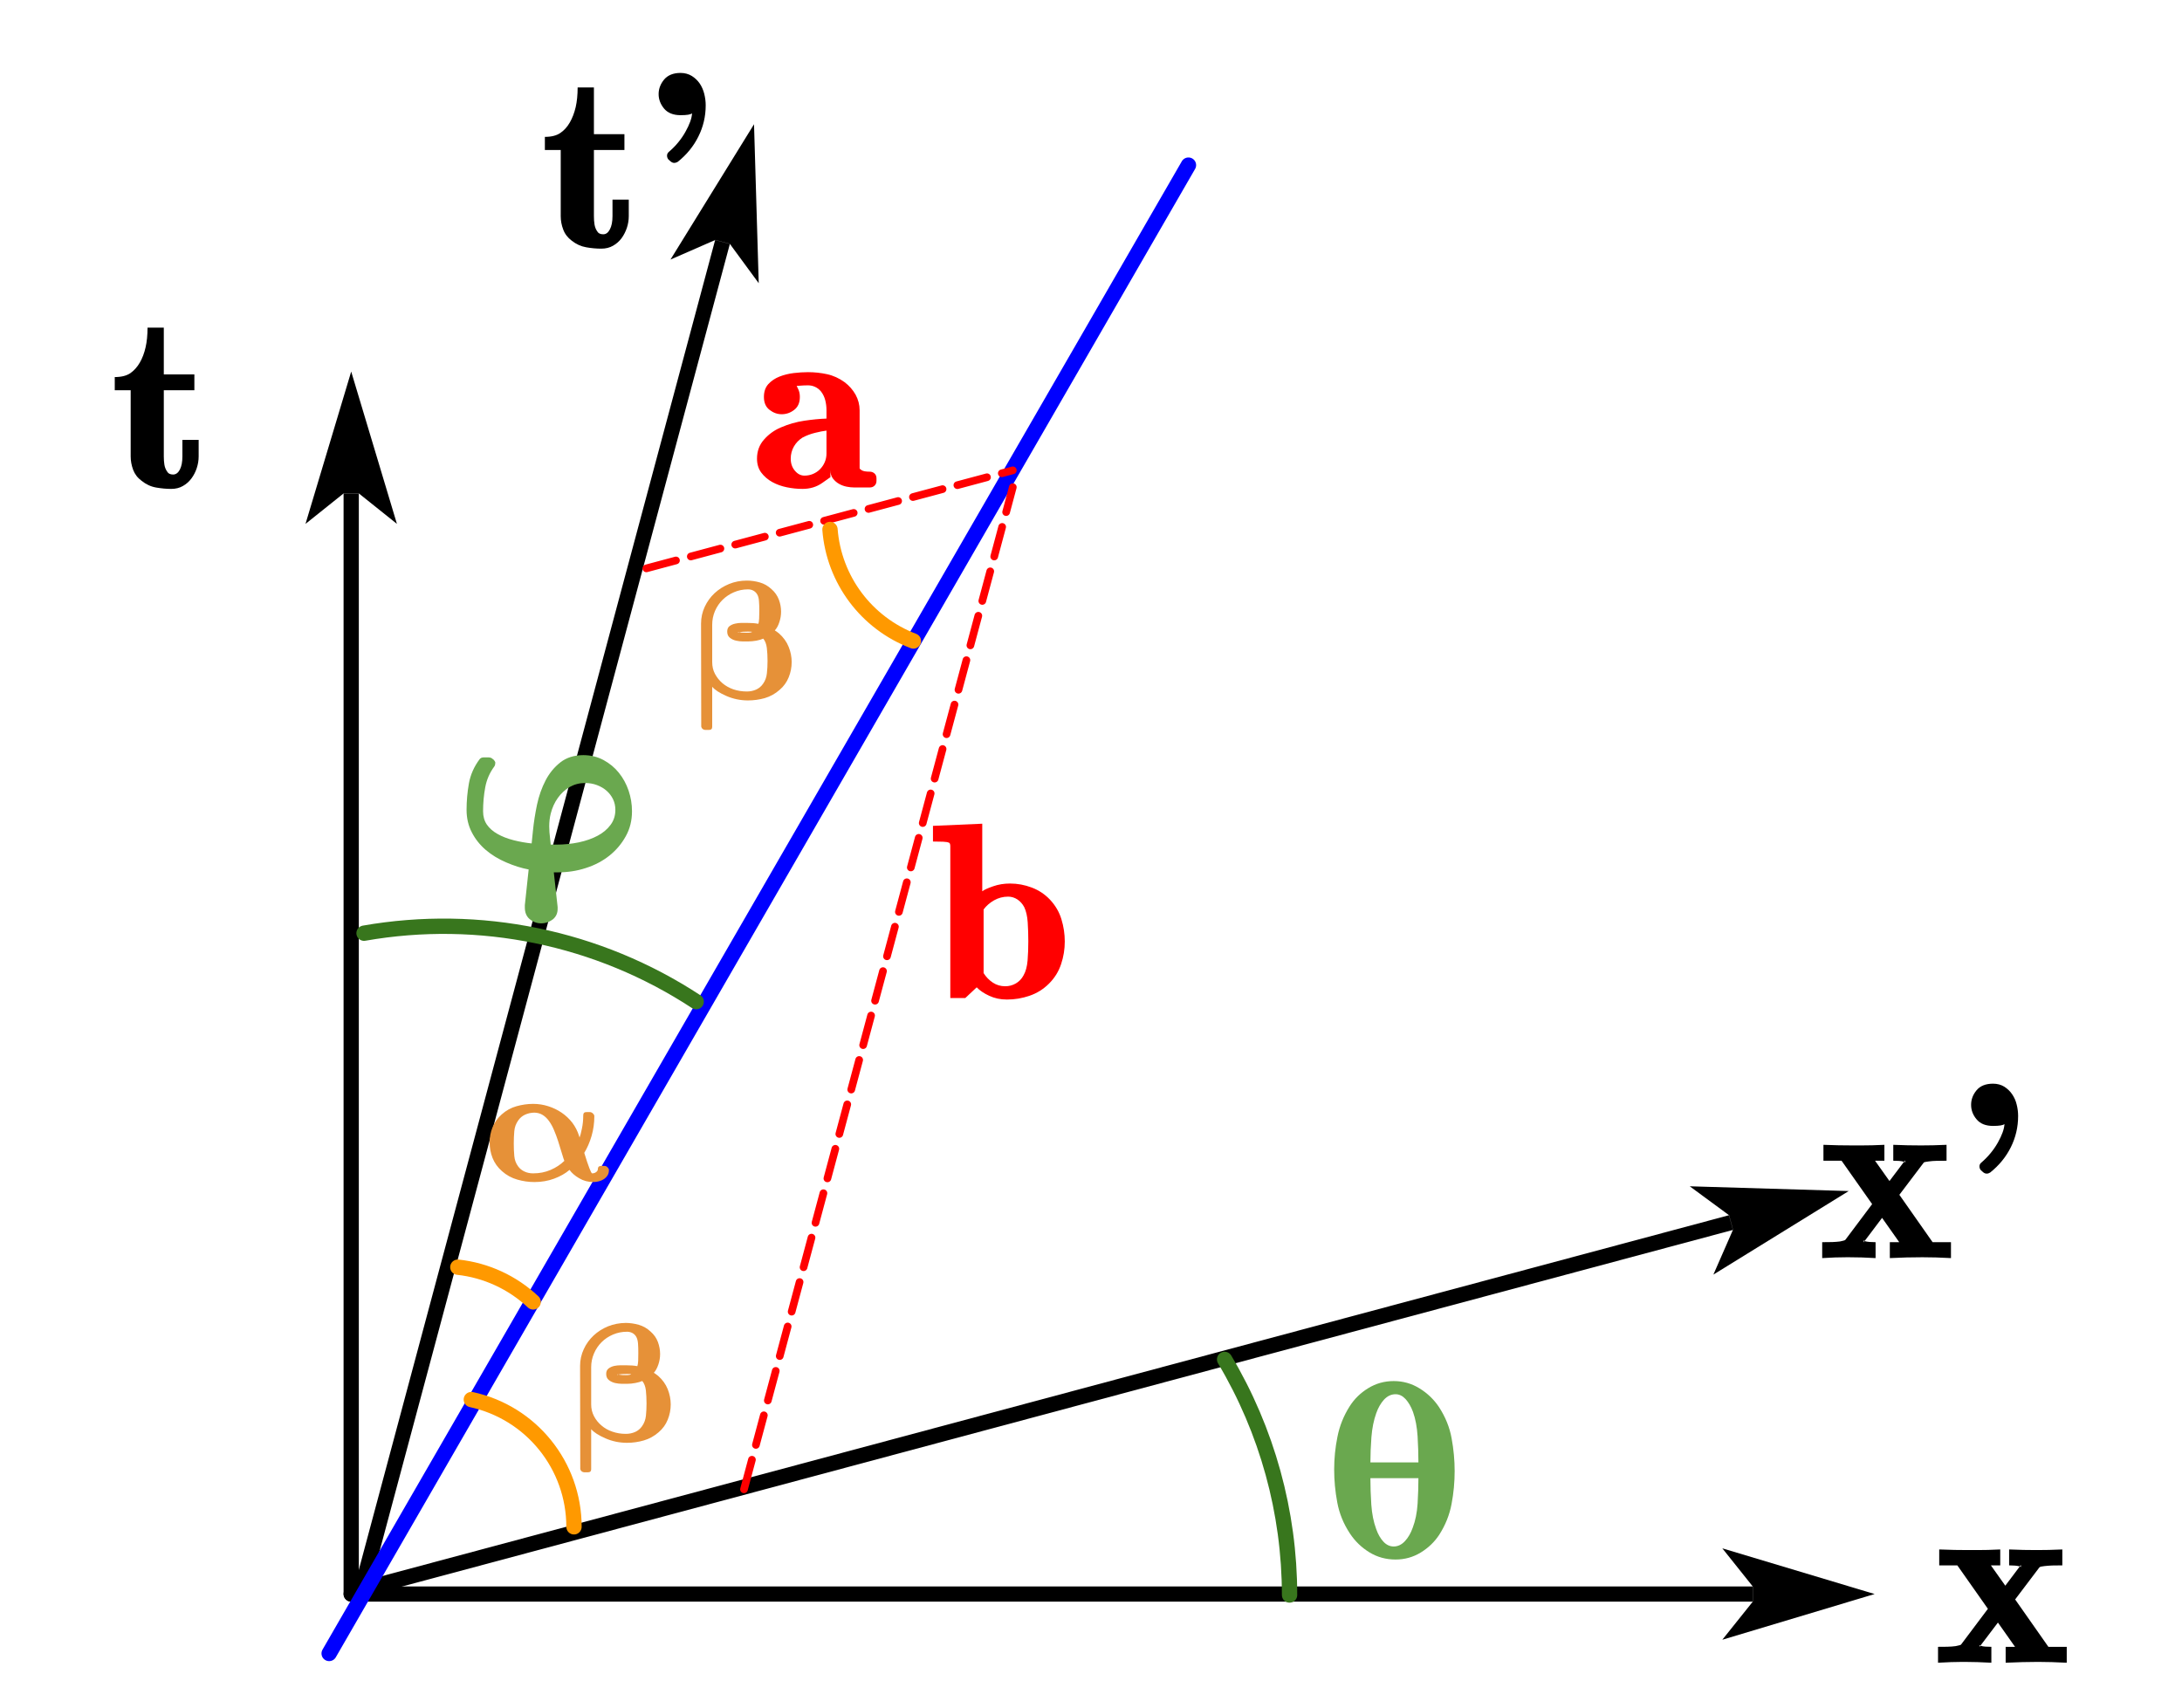 <?xml version="1.0" encoding="UTF-8"?>
<svg xmlns="http://www.w3.org/2000/svg" xmlns:xlink="http://www.w3.org/1999/xlink" width="143.04pt" height="111.96pt" viewBox="0 0 143.04 111.96" version="1.1">
<g id="surface1">
<path style=" stroke:none;fill-rule:nonzero;fill:rgb(0%,0%,0%);fill-opacity:1;" d="M 22.523 104.5 L 22.523 32.34 L 23.523 32.34 L 23.523 104.5 C 23.523 104.777 23.301 105 23.023 105 C 22.75 105 22.523 104.777 22.523 104.5 Z M 23.023 24.359 L 20.027 34.344 L 22.523 32.348 L 23.523 32.348 L 26.02 34.344 Z M 23.023 24.359 "/>
<path style=" stroke:none;fill-rule:nonzero;fill:rgb(0%,0%,0%);fill-opacity:1;" d="M 23.023 104.004 L 114.91 104.004 L 114.91 105 L 23.023 105 C 22.75 105 22.523 104.777 22.523 104.5 C 22.523 104.227 22.75 104.004 23.023 104.004 Z M 122.891 104.5 L 112.906 101.504 L 114.902 104.004 L 114.902 105 L 112.906 107.496 Z M 122.891 104.5 "/>
<path style=" stroke:none;fill-rule:nonzero;fill:rgb(0%,0%,0%);fill-opacity:1;" d="M 24.598 103.445 L 113.352 79.664 L 113.609 80.629 L 24.855 104.41 C 24.59 104.48 24.316 104.324 24.242 104.059 C 24.172 103.793 24.332 103.516 24.598 103.445 Z M 121.191 78.082 L 110.77 77.77 L 113.344 79.664 L 113.602 80.629 L 112.32 83.559 Z M 121.191 78.082 "/>
<path style=" stroke:none;fill-rule:nonzero;fill:rgb(0%,0%,0%);fill-opacity:1;" d="M 23.102 104.48 L 46.883 15.727 L 47.848 15.984 L 24.066 104.738 C 23.992 105.004 23.719 105.164 23.453 105.09 C 23.188 105.02 23.031 104.746 23.102 104.48 Z M 49.43 8.145 L 43.953 17.016 L 46.883 15.734 L 47.848 15.992 L 49.738 18.566 Z M 49.43 8.145 "/>
<path style=" stroke:none;fill-rule:evenodd;fill:rgb(0%,0%,0%);fill-opacity:1;" d="M 135.484 109.004 C 134.801 108.969 134.18 108.949 133.621 108.949 L 133.605 108.949 C 132.941 108.949 132.234 108.969 131.48 109.004 L 131.48 107.961 L 132.094 107.961 L 130.973 106.371 L 129.75 107.984 C 129.762 107.969 129.77 107.949 129.77 107.922 C 129.77 107.871 129.758 107.844 129.734 107.836 C 129.789 107.863 129.836 107.887 129.879 107.906 C 130.027 107.945 130.246 107.961 130.543 107.961 L 130.543 109.004 C 129.914 108.969 129.328 108.949 128.789 108.949 L 128.645 108.949 C 128.176 108.949 127.645 108.969 127.047 109.004 L 127.047 107.961 C 127.32 107.961 127.543 107.961 127.707 107.953 C 127.875 107.949 128.043 107.938 128.207 107.914 C 128.289 107.895 128.363 107.879 128.43 107.863 C 128.5 107.852 128.543 107.832 128.562 107.805 L 130.316 105.469 L 128.312 102.621 L 127.125 102.621 L 127.125 101.578 C 127.516 101.594 127.848 101.605 128.129 101.609 C 128.41 101.617 128.691 101.617 128.977 101.617 L 129.672 101.617 C 129.891 101.617 130.109 101.617 130.32 101.609 C 130.535 101.605 130.801 101.594 131.125 101.578 L 131.125 102.621 L 130.512 102.621 L 131.457 103.953 L 132.488 102.582 C 132.48 102.598 132.473 102.617 132.473 102.637 C 132.473 102.68 132.488 102.711 132.516 102.723 C 132.465 102.715 132.41 102.699 132.352 102.676 C 132.207 102.641 131.992 102.621 131.707 102.621 L 131.707 101.578 C 132.074 101.594 132.387 101.605 132.652 101.609 C 132.914 101.617 133.18 101.617 133.441 101.617 L 133.59 101.617 C 133.832 101.617 134.07 101.617 134.305 101.609 C 134.543 101.605 134.84 101.594 135.195 101.578 L 135.195 102.621 C 134.922 102.621 134.699 102.625 134.527 102.629 C 134.359 102.637 134.191 102.648 134.023 102.668 C 133.953 102.68 133.887 102.691 133.816 102.699 C 133.75 102.711 133.711 102.73 133.691 102.754 L 132.102 104.855 L 134.281 107.961 L 135.484 107.961 Z M 135.484 109.004 "/>
<path style=" stroke:none;fill-rule:evenodd;fill:rgb(0%,0%,0%);fill-opacity:1;" d="M 13.023 29.918 C 13.023 30.18 12.98 30.438 12.898 30.688 C 12.816 30.938 12.699 31.164 12.551 31.363 C 12.402 31.566 12.219 31.73 11.992 31.859 C 11.77 31.988 11.516 32.051 11.223 32.051 C 10.906 32.051 10.574 32.02 10.234 31.961 C 9.891 31.902 9.574 31.754 9.285 31.523 C 9.02 31.328 8.836 31.086 8.727 30.797 C 8.621 30.508 8.566 30.215 8.566 29.918 L 8.566 25.582 L 7.523 25.582 L 7.523 24.719 C 7.957 24.719 8.293 24.633 8.543 24.465 C 8.789 24.293 8.996 24.062 9.164 23.773 C 9.332 23.484 9.457 23.152 9.543 22.773 C 9.629 22.398 9.672 21.969 9.672 21.48 L 10.738 21.48 L 10.738 24.547 L 12.742 24.547 L 12.742 25.582 L 10.738 25.582 L 10.738 29.918 C 10.738 30.117 10.75 30.297 10.777 30.465 C 10.805 30.629 10.859 30.77 10.941 30.891 C 11.02 31.039 11.156 31.109 11.344 31.109 C 11.527 31.109 11.676 31.004 11.789 30.789 C 11.902 30.574 11.957 30.285 11.957 29.918 L 11.957 28.836 L 13.023 28.836 Z M 13.023 29.918 "/>
<path style=" stroke:none;fill-rule:evenodd;fill:rgb(0%,0%,0%);fill-opacity:1;" d="M 41.219 14.168 C 41.219 14.43 41.176 14.688 41.094 14.938 C 41.008 15.188 40.895 15.414 40.746 15.617 C 40.598 15.816 40.41 15.984 40.188 16.109 C 39.965 16.238 39.707 16.301 39.418 16.301 C 39.098 16.301 38.77 16.273 38.426 16.211 C 38.086 16.152 37.77 16.008 37.477 15.777 C 37.215 15.578 37.027 15.336 36.922 15.047 C 36.812 14.762 36.758 14.469 36.758 14.168 L 36.758 9.832 L 35.719 9.832 L 35.719 8.973 C 36.148 8.973 36.488 8.887 36.734 8.715 C 36.984 8.547 37.191 8.316 37.355 8.027 C 37.523 7.738 37.648 7.402 37.738 7.027 C 37.824 6.648 37.867 6.219 37.867 5.734 L 38.934 5.734 L 38.934 8.797 L 40.934 8.797 L 40.934 9.832 L 38.934 9.832 L 38.934 14.168 C 38.934 14.367 38.945 14.551 38.973 14.715 C 39 14.879 39.055 15.023 39.133 15.141 C 39.215 15.289 39.348 15.363 39.539 15.359 C 39.723 15.363 39.867 15.254 39.98 15.039 C 40.094 14.824 40.152 14.535 40.152 14.168 L 40.152 13.086 L 41.219 13.086 Z M 41.219 14.168 "/>
<path style=" stroke:none;fill-rule:evenodd;fill:rgb(0%,0%,0%);fill-opacity:1;" d="M 46.262 6.902 C 46.262 7.629 46.102 8.309 45.785 8.945 C 45.469 9.586 45.016 10.141 44.43 10.609 C 44.348 10.656 44.273 10.68 44.203 10.68 C 44.113 10.68 44.023 10.641 43.938 10.562 L 43.809 10.445 C 43.754 10.371 43.727 10.289 43.727 10.203 C 43.727 10.102 43.77 10.02 43.855 9.949 C 44.297 9.57 44.656 9.137 44.93 8.648 C 45.203 8.164 45.352 7.754 45.367 7.426 C 45.277 7.512 45.027 7.551 44.613 7.551 C 44.137 7.551 43.777 7.406 43.535 7.121 C 43.297 6.832 43.176 6.516 43.176 6.172 C 43.176 5.82 43.297 5.504 43.535 5.215 C 43.777 4.93 44.137 4.781 44.613 4.781 C 44.895 4.781 45.141 4.852 45.352 4.98 C 45.559 5.109 45.734 5.277 45.871 5.477 C 46.008 5.68 46.105 5.906 46.168 6.156 C 46.23 6.406 46.262 6.656 46.262 6.902 Z M 46.262 6.902 "/>
<path style=" stroke:none;fill-rule:evenodd;fill:rgb(0%,0%,0%);fill-opacity:1;" d="M 127.895 82.477 C 127.211 82.438 126.59 82.422 126.027 82.422 L 126.012 82.422 C 125.352 82.422 124.641 82.438 123.887 82.477 L 123.887 81.434 L 124.504 81.434 L 123.379 79.84 L 122.16 81.457 C 122.172 81.441 122.176 81.418 122.176 81.395 C 122.176 81.34 122.164 81.312 122.145 81.309 C 122.199 81.332 122.246 81.355 122.289 81.379 C 122.434 81.414 122.656 81.434 122.953 81.434 L 122.953 82.477 C 122.32 82.438 121.738 82.422 121.199 82.422 L 121.055 82.422 C 120.586 82.422 120.051 82.438 119.453 82.477 L 119.453 81.434 C 119.73 81.434 119.949 81.43 120.117 81.426 C 120.285 81.422 120.449 81.406 120.617 81.387 C 120.699 81.363 120.773 81.348 120.84 81.336 C 120.906 81.32 120.953 81.301 120.973 81.277 L 122.727 78.938 L 120.723 76.094 L 119.535 76.094 L 119.535 75.051 C 119.922 75.066 120.258 75.074 120.535 75.082 C 120.816 75.086 121.102 75.09 121.387 75.09 L 122.078 75.09 C 122.301 75.09 122.516 75.086 122.73 75.082 C 122.941 75.074 123.211 75.066 123.531 75.051 L 123.531 76.094 L 122.918 76.094 L 123.863 77.426 L 124.898 76.055 C 124.887 76.07 124.883 76.09 124.883 76.109 C 124.883 76.152 124.895 76.18 124.922 76.195 C 124.875 76.184 124.82 76.168 124.762 76.148 C 124.617 76.109 124.398 76.094 124.113 76.094 L 124.113 75.051 C 124.48 75.066 124.797 75.074 125.059 75.082 C 125.324 75.086 125.586 75.09 125.852 75.09 L 125.996 75.09 C 126.238 75.09 126.48 75.086 126.715 75.082 C 126.953 75.074 127.25 75.066 127.605 75.051 L 127.605 76.094 C 127.328 76.094 127.105 76.098 126.938 76.102 C 126.77 76.105 126.598 76.117 126.434 76.141 C 126.363 76.152 126.293 76.16 126.227 76.172 C 126.16 76.184 126.117 76.199 126.102 76.227 L 124.512 78.328 L 126.691 81.434 L 127.895 81.434 Z M 127.895 82.477 "/>
<path style=" stroke:none;fill-rule:evenodd;fill:rgb(0%,0%,0%);fill-opacity:1;" d="M 132.297 73.16 C 132.297 73.887 132.137 74.57 131.82 75.207 C 131.504 75.844 131.051 76.398 130.465 76.867 C 130.383 76.918 130.309 76.941 130.238 76.938 C 130.148 76.941 130.059 76.902 129.973 76.82 L 129.844 76.703 C 129.789 76.633 129.762 76.551 129.762 76.461 C 129.762 76.363 129.805 76.277 129.891 76.211 C 130.332 75.828 130.691 75.395 130.965 74.91 C 131.238 74.422 131.387 74.016 131.402 73.688 C 131.316 73.77 131.066 73.812 130.652 73.812 C 130.172 73.812 129.812 73.668 129.574 73.379 C 129.332 73.094 129.215 72.777 129.215 72.43 C 129.215 72.082 129.332 71.762 129.574 71.473 C 129.812 71.188 130.172 71.043 130.652 71.043 C 130.93 71.043 131.176 71.109 131.387 71.238 C 131.594 71.371 131.77 71.535 131.906 71.738 C 132.043 71.938 132.145 72.164 132.203 72.414 C 132.266 72.664 132.297 72.914 132.297 73.16 Z M 132.297 73.16 "/>
<path style="fill:none;stroke-width:15;stroke-linecap:round;stroke-linejoin:round;stroke:rgb(0%,0%,100%);stroke-opacity:1;stroke-miterlimit:10;" d="M 322.049 51.549 L 1162.813 1507.833 " transform="matrix(0.067,0,0,-0.067,0,111.85)"/>
<path style="fill:none;stroke-width:7.5;stroke-linecap:round;stroke-linejoin:round;stroke:rgb(100%,0%,0%);stroke-opacity:1;stroke-dasharray:30,15;stroke-miterlimit:10;" d="M 632.422 1113.268 L 990.964 1209.195 " transform="matrix(0.067,0,0,-0.067,0,111.85)"/>
<path style="fill:none;stroke-width:7.5;stroke-linecap:round;stroke-linejoin:round;stroke:rgb(100%,0%,0%);stroke-opacity:1;stroke-dasharray:30,15;stroke-miterlimit:10;" d="M 727.939 212.132 L 990.964 1192.709 " transform="matrix(0.067,0,0,-0.067,0,111.85)"/>
<path style="fill:none;stroke-width:15;stroke-linecap:round;stroke-linejoin:round;stroke:rgb(21.999%,46.3%,11.4%);stroke-opacity:1;stroke-miterlimit:10;" d="M 1198.192 339.274 C 1239.732 269.572 1261.734 189.896 1261.734 108.753 " transform="matrix(0.067,0,0,-0.067,0,111.85)"/>
<path style=" stroke:none;fill-rule:evenodd;fill:rgb(41.599%,65.9%,31%);fill-opacity:1;" d="M 95.359 96.441 C 95.359 97.164 95.293 97.883 95.156 98.598 C 95.023 99.309 94.754 99.98 94.352 100.609 C 94.043 101.082 93.637 101.473 93.133 101.781 C 92.633 102.086 92.082 102.238 91.484 102.238 C 90.859 102.238 90.289 102.082 89.77 101.766 C 89.254 101.449 88.828 101.039 88.496 100.535 C 88.074 99.898 87.797 99.219 87.664 98.496 C 87.527 97.77 87.461 97.051 87.461 96.336 C 87.461 95.617 87.531 94.902 87.676 94.191 C 87.816 93.477 88.086 92.809 88.48 92.188 C 88.785 91.707 89.191 91.312 89.695 91.004 C 90.199 90.695 90.754 90.539 91.363 90.539 C 91.977 90.539 92.543 90.699 93.059 91.02 C 93.574 91.336 94 91.746 94.332 92.242 C 94.754 92.891 95.031 93.574 95.16 94.293 C 95.293 95.012 95.359 95.727 95.359 96.441 Z M 92.984 95.871 C 92.984 95.34 92.965 94.77 92.93 94.164 C 92.891 93.555 92.793 93.023 92.629 92.562 C 92.5 92.211 92.336 91.934 92.141 91.719 C 91.945 91.508 91.727 91.402 91.484 91.402 C 91.199 91.402 90.945 91.523 90.727 91.758 C 90.512 91.996 90.34 92.297 90.215 92.656 C 90.055 93.105 89.949 93.625 89.902 94.219 C 89.859 94.809 89.836 95.359 89.836 95.871 Z M 89.836 96.906 C 89.836 97.449 89.855 98.027 89.895 98.637 C 89.938 99.246 90.043 99.777 90.215 100.238 C 90.332 100.578 90.492 100.855 90.688 101.066 C 90.883 101.277 91.109 101.383 91.363 101.383 C 91.637 101.383 91.883 101.266 92.102 101.031 C 92.32 100.797 92.488 100.5 92.613 100.145 C 92.785 99.695 92.891 99.172 92.93 98.574 C 92.965 97.977 92.984 97.418 92.984 96.906 Z M 89.836 96.906 "/>
<path style="fill:none;stroke-width:15;stroke-linecap:round;stroke-linejoin:round;stroke:rgb(21.999%,46.3%,11.4%);stroke-opacity:1;stroke-miterlimit:10;" d="M 356.196 756.31 C 469.138 776.141 585.367 752.203 681.178 689.308 " transform="matrix(0.067,0,0,-0.067,0,111.85)"/>
<path style=" stroke:none;fill-rule:evenodd;fill:rgb(41.599%,65.9%,31%);fill-opacity:1;" d="M 41.43 53.184 C 41.43 53.785 41.297 54.332 41.023 54.82 C 40.754 55.312 40.395 55.734 39.953 56.09 C 39.512 56.441 39 56.715 38.414 56.902 C 37.832 57.094 37.223 57.188 36.586 57.188 L 36.305 57.188 L 36.555 59.457 L 36.555 59.59 C 36.555 59.867 36.453 60.09 36.254 60.262 C 36.012 60.445 35.75 60.535 35.465 60.531 C 35.184 60.531 34.93 60.434 34.703 60.238 C 34.504 60.062 34.406 59.812 34.406 59.496 L 34.406 59.336 L 34.656 57 C 34.188 56.914 33.699 56.758 33.188 56.539 C 32.676 56.32 32.227 56.047 31.844 55.719 C 31.465 55.395 31.156 55.008 30.93 54.566 C 30.699 54.125 30.586 53.633 30.586 53.09 C 30.586 52.508 30.637 51.934 30.738 51.363 C 30.84 50.793 31.074 50.262 31.441 49.77 C 31.5 49.695 31.59 49.652 31.707 49.652 L 32.023 49.652 C 32.137 49.652 32.227 49.688 32.289 49.75 C 32.359 49.789 32.418 49.863 32.469 49.969 C 32.469 50.105 32.445 50.199 32.402 50.25 C 32.102 50.656 31.902 51.113 31.809 51.617 C 31.715 52.125 31.668 52.645 31.668 53.184 C 31.668 53.523 31.75 53.812 31.914 54.055 C 32.078 54.293 32.309 54.5 32.609 54.668 C 32.906 54.84 33.262 54.977 33.668 55.082 C 34.074 55.184 34.469 55.254 34.852 55.293 L 34.938 54.453 C 34.992 53.902 35.082 53.34 35.203 52.754 C 35.328 52.172 35.516 51.641 35.766 51.16 C 36.016 50.68 36.344 50.285 36.742 49.973 C 37.145 49.66 37.645 49.508 38.242 49.504 C 38.73 49.508 39.172 49.613 39.566 49.828 C 39.961 50.043 40.293 50.316 40.566 50.656 C 40.844 51 41.055 51.387 41.207 51.828 C 41.355 52.266 41.43 52.719 41.43 53.184 Z M 40.34 53.09 C 40.34 52.84 40.289 52.605 40.188 52.395 C 40.086 52.184 39.945 52 39.77 51.844 C 39.59 51.684 39.379 51.562 39.137 51.469 C 38.895 51.379 38.637 51.332 38.355 51.332 C 37.984 51.332 37.648 51.422 37.344 51.594 C 37.043 51.77 36.785 52.008 36.57 52.309 C 36.355 52.609 36.199 52.953 36.102 53.34 C 36.035 53.605 36.004 53.887 36.004 54.18 C 36.004 54.305 36.012 54.434 36.02 54.562 L 36.102 55.371 L 36.473 55.371 C 36.98 55.371 37.469 55.32 37.941 55.223 C 38.418 55.121 38.828 54.977 39.184 54.785 C 39.535 54.598 39.816 54.359 40.027 54.074 C 40.238 53.789 40.34 53.461 40.34 53.09 Z M 40.34 53.09 "/>
<path style=" stroke:none;fill-rule:evenodd;fill:rgb(100%,0%,0%);fill-opacity:1;" d="M 57.457 31.523 C 57.457 31.652 57.418 31.754 57.332 31.836 C 57.25 31.918 57.145 31.957 57.016 31.957 L 56.004 31.957 C 55.848 31.957 55.684 31.941 55.508 31.906 C 55.332 31.871 55.164 31.812 55.008 31.723 C 54.848 31.633 54.715 31.516 54.602 31.371 C 54.492 31.23 54.438 31.047 54.438 30.82 L 54.438 31.289 C 54.449 31.273 54.27 31.398 53.902 31.66 C 53.531 31.922 53.102 32.051 52.605 32.051 C 52.266 32.051 51.922 32.016 51.578 31.945 C 51.234 31.875 50.918 31.762 50.625 31.602 C 50.336 31.441 50.094 31.234 49.906 30.984 C 49.719 30.734 49.625 30.43 49.625 30.066 C 49.625 29.582 49.777 29.164 50.086 28.816 C 50.391 28.469 50.754 28.207 51.176 28.027 C 51.68 27.809 52.195 27.66 52.723 27.582 C 53.246 27.504 53.73 27.457 54.18 27.441 L 54.18 26.898 C 54.18 26.664 54.152 26.441 54.098 26.234 C 54.043 26.023 53.953 25.836 53.824 25.668 C 53.711 25.531 53.582 25.43 53.434 25.363 C 53.285 25.293 53.129 25.262 52.969 25.262 C 52.785 25.262 52.605 25.27 52.434 25.285 C 52.262 25.301 52.195 25.301 52.234 25.293 C 52.211 25.27 52.238 25.336 52.316 25.488 C 52.395 25.641 52.434 25.816 52.434 26.02 C 52.434 26.398 52.312 26.68 52.062 26.871 C 51.816 27.062 51.543 27.156 51.246 27.156 C 50.961 27.156 50.695 27.062 50.449 26.871 C 50.199 26.68 50.078 26.398 50.078 26.02 C 50.078 25.676 50.172 25.398 50.367 25.18 C 50.562 24.969 50.805 24.805 51.098 24.688 C 51.391 24.574 51.703 24.496 52.031 24.457 C 52.359 24.418 52.672 24.398 52.969 24.398 C 53.387 24.398 53.805 24.441 54.215 24.531 C 54.629 24.621 55.012 24.797 55.367 25.055 C 55.668 25.281 55.906 25.555 56.086 25.871 C 56.262 26.191 56.352 26.535 56.352 26.898 L 56.352 30.695 C 56.352 30.727 56.398 30.773 56.496 30.832 C 56.594 30.891 56.766 30.922 57.016 30.922 C 57.137 30.922 57.242 30.961 57.328 31.039 C 57.414 31.117 57.457 31.223 57.457 31.352 Z M 54.18 28.23 C 53.977 28.254 53.727 28.301 53.434 28.375 C 53.141 28.445 52.863 28.551 52.605 28.688 C 52.367 28.84 52.18 29.035 52.043 29.273 C 51.906 29.516 51.836 29.781 51.836 30.066 C 51.836 30.383 51.926 30.645 52.109 30.859 C 52.289 31.074 52.496 31.18 52.734 31.18 C 52.934 31.18 53.121 31.145 53.297 31.07 C 53.469 30.996 53.625 30.895 53.754 30.762 C 53.887 30.629 53.992 30.473 54.066 30.297 C 54.141 30.125 54.18 29.934 54.18 29.73 Z M 54.18 28.23 "/>
<path style=" stroke:none;fill-rule:evenodd;fill:rgb(100%,0%,0%);fill-opacity:1;" d="M 69.801 61.723 C 69.801 62.227 69.723 62.719 69.562 63.199 C 69.402 63.684 69.141 64.109 68.77 64.48 C 68.402 64.848 67.977 65.113 67.496 65.277 C 67.012 65.445 66.52 65.527 66.012 65.527 C 65.582 65.527 65.195 65.445 64.848 65.281 C 64.5 65.121 64.227 64.934 64.027 64.727 L 63.277 65.43 L 62.297 65.43 L 62.297 55.48 C 62.297 55.414 62.289 55.359 62.273 55.316 C 62.258 55.277 62.238 55.25 62.211 55.246 C 62.129 55.207 62 55.188 61.82 55.18 C 61.637 55.172 61.418 55.168 61.16 55.168 L 61.16 54.141 L 64.391 54 L 64.391 58.43 C 64.508 58.336 64.746 58.227 65.098 58.105 C 65.449 57.98 65.82 57.922 66.215 57.922 C 66.695 57.922 67.168 58.008 67.633 58.184 C 68.098 58.359 68.496 58.625 68.832 58.98 C 69.188 59.359 69.438 59.789 69.582 60.266 C 69.727 60.742 69.801 61.227 69.801 61.723 Z M 67.41 61.723 C 67.41 61.289 67.398 60.871 67.371 60.465 C 67.344 60.059 67.266 59.727 67.145 59.473 C 67.031 59.258 66.883 59.09 66.695 58.965 C 66.512 58.844 66.305 58.781 66.086 58.781 C 65.758 58.781 65.449 58.863 65.164 59.023 C 64.879 59.188 64.652 59.387 64.48 59.621 L 64.48 63.793 C 64.641 64.051 64.844 64.258 65.086 64.418 C 65.328 64.578 65.598 64.656 65.898 64.656 C 66.148 64.656 66.379 64.594 66.59 64.473 C 66.805 64.348 66.973 64.176 67.094 63.949 C 67.242 63.695 67.328 63.367 67.363 62.969 C 67.395 62.574 67.41 62.156 67.41 61.723 Z M 67.41 61.723 "/>
<path style=" stroke:none;fill-rule:evenodd;fill:rgb(90.199%,56.898%,21.999%);fill-opacity:1;" d="M 39.918 76.711 C 39.918 76.844 39.887 76.961 39.824 77.059 C 39.758 77.16 39.676 77.242 39.578 77.305 C 39.48 77.371 39.371 77.418 39.25 77.445 C 39.129 77.477 39.012 77.492 38.898 77.492 C 38.555 77.492 38.246 77.41 37.965 77.242 C 37.684 77.078 37.477 76.895 37.336 76.695 C 37.062 76.93 36.727 77.121 36.324 77.27 C 35.926 77.418 35.492 77.492 35.027 77.492 C 34.656 77.492 34.285 77.438 33.914 77.332 C 33.543 77.227 33.207 77.043 32.91 76.781 C 32.625 76.531 32.422 76.246 32.289 75.914 C 32.16 75.586 32.098 75.246 32.098 74.895 C 32.098 74.547 32.16 74.215 32.289 73.898 C 32.422 73.578 32.617 73.301 32.887 73.059 C 33.172 72.805 33.492 72.625 33.852 72.523 C 34.211 72.422 34.578 72.367 34.949 72.367 C 35.293 72.367 35.621 72.418 35.938 72.52 C 36.258 72.621 36.551 72.762 36.82 72.945 C 37.09 73.129 37.32 73.348 37.52 73.605 C 37.715 73.867 37.863 74.152 37.961 74.469 L 37.992 74.574 C 38.035 74.477 38.086 74.285 38.145 73.996 C 38.207 73.711 38.234 73.414 38.234 73.117 C 38.234 72.969 38.309 72.898 38.457 72.906 L 38.664 72.906 C 38.734 72.906 38.793 72.93 38.848 72.977 C 38.902 73.02 38.934 73.062 38.945 73.102 C 38.957 73.113 38.961 73.141 38.961 73.18 C 38.961 73.621 38.902 74.051 38.781 74.469 C 38.66 74.883 38.5 75.254 38.301 75.578 C 38.574 76.469 38.75 76.918 38.816 76.922 C 38.922 76.922 39.008 76.895 39.082 76.836 C 39.156 76.781 39.191 76.719 39.191 76.648 C 39.191 76.508 39.266 76.434 39.414 76.434 L 39.625 76.434 C 39.691 76.434 39.754 76.457 39.805 76.504 C 39.855 76.547 39.895 76.602 39.918 76.664 Z M 36.996 76.102 C 36.977 76.039 36.957 75.988 36.941 75.953 L 36.586 74.805 C 36.504 74.551 36.414 74.309 36.316 74.082 C 36.223 73.855 36.109 73.656 35.984 73.484 C 35.859 73.312 35.719 73.18 35.562 73.086 C 35.406 72.992 35.227 72.945 35.027 72.941 C 34.82 72.945 34.621 72.984 34.43 73.07 C 34.238 73.156 34.086 73.285 33.969 73.457 C 33.824 73.66 33.738 73.895 33.715 74.152 C 33.691 74.41 33.68 74.68 33.68 74.965 C 33.68 75.262 33.691 75.539 33.715 75.789 C 33.738 76.043 33.82 76.266 33.961 76.457 C 34.066 76.605 34.207 76.723 34.379 76.801 C 34.551 76.883 34.742 76.922 34.949 76.922 C 35.363 76.922 35.746 76.848 36.098 76.695 C 36.449 76.543 36.75 76.344 36.996 76.102 Z M 36.996 76.102 "/>
<path style=" stroke:none;fill-rule:evenodd;fill:rgb(90.199%,56.898%,21.999%);fill-opacity:1;" d="M 43.969 92.07 C 43.969 92.418 43.902 92.75 43.773 93.07 C 43.645 93.391 43.445 93.664 43.176 93.895 C 42.883 94.148 42.562 94.328 42.207 94.43 C 41.852 94.535 41.484 94.586 41.102 94.586 C 40.605 94.586 40.133 94.488 39.688 94.293 C 39.242 94.098 38.93 93.898 38.754 93.691 L 38.754 96.32 C 38.754 96.453 38.684 96.52 38.543 96.52 L 38.285 96.52 C 38.148 96.5 38.062 96.426 38.039 96.301 L 38.027 89.551 C 38.027 89.156 38.109 88.789 38.27 88.445 C 38.426 88.102 38.645 87.805 38.914 87.551 C 39.184 87.301 39.5 87.098 39.863 86.949 C 40.227 86.805 40.613 86.73 41.027 86.727 C 41.312 86.73 41.594 86.77 41.879 86.852 C 42.164 86.934 42.422 87.082 42.648 87.293 C 42.871 87.488 43.031 87.715 43.129 87.977 C 43.223 88.238 43.273 88.5 43.273 88.762 C 43.273 89.004 43.234 89.234 43.156 89.461 C 43.078 89.688 42.98 89.867 42.863 89.996 C 42.934 90.039 43.027 90.105 43.145 90.199 C 43.426 90.445 43.637 90.738 43.77 91.066 C 43.902 91.398 43.969 91.734 43.969 92.07 Z M 41.379 90.09 C 41.344 90.078 41.254 90.074 41.102 90.074 C 40.852 90.074 40.684 90.082 40.594 90.102 C 40.504 90.117 40.461 90.133 40.461 90.141 C 40.461 90.117 40.461 90.105 40.457 90.102 C 40.453 90.098 40.469 90.102 40.504 90.109 C 40.539 90.117 40.602 90.125 40.684 90.133 C 40.77 90.145 40.883 90.148 41.027 90.148 C 41.215 90.148 41.332 90.129 41.379 90.09 Z M 42.383 92.004 C 42.383 91.691 42.367 91.41 42.34 91.148 C 42.309 90.891 42.23 90.684 42.105 90.535 C 41.988 90.586 41.84 90.629 41.656 90.664 C 41.473 90.699 41.289 90.719 41.102 90.719 L 40.773 90.719 C 40.629 90.719 40.477 90.699 40.328 90.668 C 40.176 90.633 40.039 90.57 39.922 90.48 C 39.801 90.387 39.738 90.25 39.738 90.07 C 39.738 89.91 39.793 89.789 39.898 89.711 C 40.004 89.633 40.125 89.578 40.262 89.547 C 40.398 89.52 40.535 89.504 40.672 89.504 L 41.027 89.504 C 41.328 89.504 41.578 89.523 41.781 89.562 C 41.809 89.488 41.828 89.371 41.836 89.203 C 41.844 89.039 41.844 88.867 41.844 88.688 C 41.844 88.461 41.84 88.254 41.824 88.066 C 41.809 87.879 41.766 87.727 41.695 87.613 C 41.637 87.52 41.555 87.441 41.453 87.387 C 41.348 87.332 41.23 87.305 41.102 87.305 C 40.781 87.305 40.473 87.367 40.188 87.488 C 39.898 87.613 39.648 87.777 39.438 87.988 C 39.227 88.199 39.059 88.445 38.938 88.73 C 38.816 89.016 38.754 89.316 38.754 89.629 L 38.754 92.07 C 38.754 92.352 38.816 92.605 38.938 92.84 C 39.059 93.074 39.223 93.277 39.426 93.449 C 39.629 93.625 39.867 93.762 40.145 93.855 C 40.422 93.953 40.715 94 41.027 94 C 41.238 94 41.438 93.961 41.629 93.879 C 41.816 93.797 41.973 93.668 42.094 93.492 C 42.234 93.293 42.316 93.066 42.344 92.812 C 42.371 92.555 42.383 92.285 42.383 92.004 Z M 42.383 92.004 "/>
<path style="fill:none;stroke-width:15;stroke-linecap:round;stroke-linejoin:round;stroke:rgb(100%,59.999%,0%);stroke-opacity:1;stroke-miterlimit:10;" d="M 447.958 429.51 C 475.534 426.518 501.467 414.608 521.65 395.539 " transform="matrix(0.067,0,0,-0.067,0,111.85)"/>
<path style="fill:none;stroke-width:15;stroke-linecap:round;stroke-linejoin:round;stroke:rgb(100%,59.999%,0%);stroke-opacity:1;stroke-miterlimit:10;" d="M 461.159 299.964 C 519.772 287.291 561.605 235.425 561.605 175.463 " transform="matrix(0.067,0,0,-0.067,0,111.85)"/>
<path style=" stroke:none;fill-rule:evenodd;fill:rgb(90.199%,56.898%,21.999%);fill-opacity:1;" d="M 51.898 43.402 C 51.898 43.75 51.832 44.082 51.703 44.402 C 51.574 44.723 51.375 45 51.105 45.227 C 50.816 45.484 50.492 45.66 50.137 45.766 C 49.781 45.867 49.414 45.918 49.031 45.918 C 48.535 45.918 48.062 45.82 47.617 45.625 C 47.172 45.43 46.863 45.23 46.688 45.023 L 46.688 47.652 C 46.688 47.785 46.617 47.852 46.477 47.852 L 46.219 47.852 C 46.078 47.832 45.996 47.758 45.969 47.633 L 45.957 40.883 C 45.957 40.492 46.039 40.121 46.199 39.777 C 46.359 39.438 46.574 39.137 46.844 38.887 C 47.117 38.633 47.434 38.434 47.793 38.285 C 48.156 38.137 48.547 38.062 48.957 38.062 C 49.242 38.062 49.527 38.102 49.812 38.184 C 50.098 38.266 50.352 38.414 50.578 38.625 C 50.801 38.82 50.961 39.051 51.059 39.312 C 51.156 39.574 51.203 39.832 51.203 40.094 C 51.203 40.336 51.164 40.57 51.086 40.797 C 51.012 41.023 50.914 41.199 50.793 41.328 C 50.867 41.371 50.961 41.438 51.074 41.531 C 51.355 41.781 51.566 42.07 51.699 42.402 C 51.832 42.73 51.898 43.066 51.898 43.402 Z M 49.309 41.422 C 49.277 41.414 49.184 41.406 49.031 41.406 C 48.781 41.406 48.613 41.418 48.523 41.434 C 48.438 41.449 48.391 41.465 48.391 41.477 C 48.391 41.449 48.391 41.438 48.387 41.434 C 48.383 41.43 48.398 41.434 48.434 41.441 C 48.473 41.449 48.531 41.461 48.617 41.469 C 48.699 41.477 48.812 41.48 48.957 41.48 C 49.145 41.48 49.262 41.461 49.309 41.422 Z M 50.316 43.336 C 50.316 43.027 50.301 42.742 50.27 42.48 C 50.238 42.223 50.16 42.016 50.035 41.867 C 49.918 41.918 49.77 41.965 49.586 42 C 49.406 42.031 49.219 42.051 49.031 42.051 L 48.703 42.051 C 48.559 42.051 48.41 42.035 48.258 42 C 48.105 41.969 47.973 41.906 47.852 41.812 C 47.73 41.719 47.672 41.582 47.672 41.402 C 47.672 41.242 47.723 41.121 47.828 41.043 C 47.938 40.965 48.059 40.91 48.195 40.883 C 48.328 40.852 48.465 40.836 48.602 40.836 L 48.957 40.836 C 49.258 40.836 49.512 40.855 49.711 40.895 C 49.742 40.82 49.758 40.703 49.766 40.535 C 49.773 40.371 49.777 40.199 49.777 40.023 C 49.777 39.797 49.77 39.59 49.754 39.398 C 49.742 39.211 49.699 39.059 49.625 38.945 C 49.566 38.852 49.488 38.777 49.383 38.719 C 49.281 38.664 49.164 38.637 49.031 38.637 C 48.711 38.637 48.406 38.699 48.117 38.824 C 47.832 38.945 47.582 39.113 47.371 39.32 C 47.156 39.531 46.992 39.777 46.867 40.062 C 46.746 40.352 46.688 40.648 46.688 40.961 L 46.688 43.402 C 46.688 43.684 46.746 43.941 46.867 44.172 C 46.992 44.406 47.152 44.609 47.355 44.785 C 47.559 44.957 47.797 45.094 48.074 45.191 C 48.352 45.285 48.645 45.332 48.957 45.332 C 49.168 45.332 49.371 45.293 49.559 45.211 C 49.746 45.129 49.902 45 50.023 44.824 C 50.164 44.629 50.246 44.398 50.273 44.145 C 50.301 43.887 50.316 43.617 50.316 43.336 Z M 50.316 43.336 "/>
<path style="fill:none;stroke-width:15;stroke-linecap:round;stroke-linejoin:round;stroke:rgb(100%,59.999%,0%);stroke-opacity:1;stroke-miterlimit:10;" d="M 893.686 1042.216 C 847.688 1059.759 815.888 1102.237 812.074 1151.345 " transform="matrix(0.067,0,0,-0.067,0,111.85)"/>
</g>
</svg>
